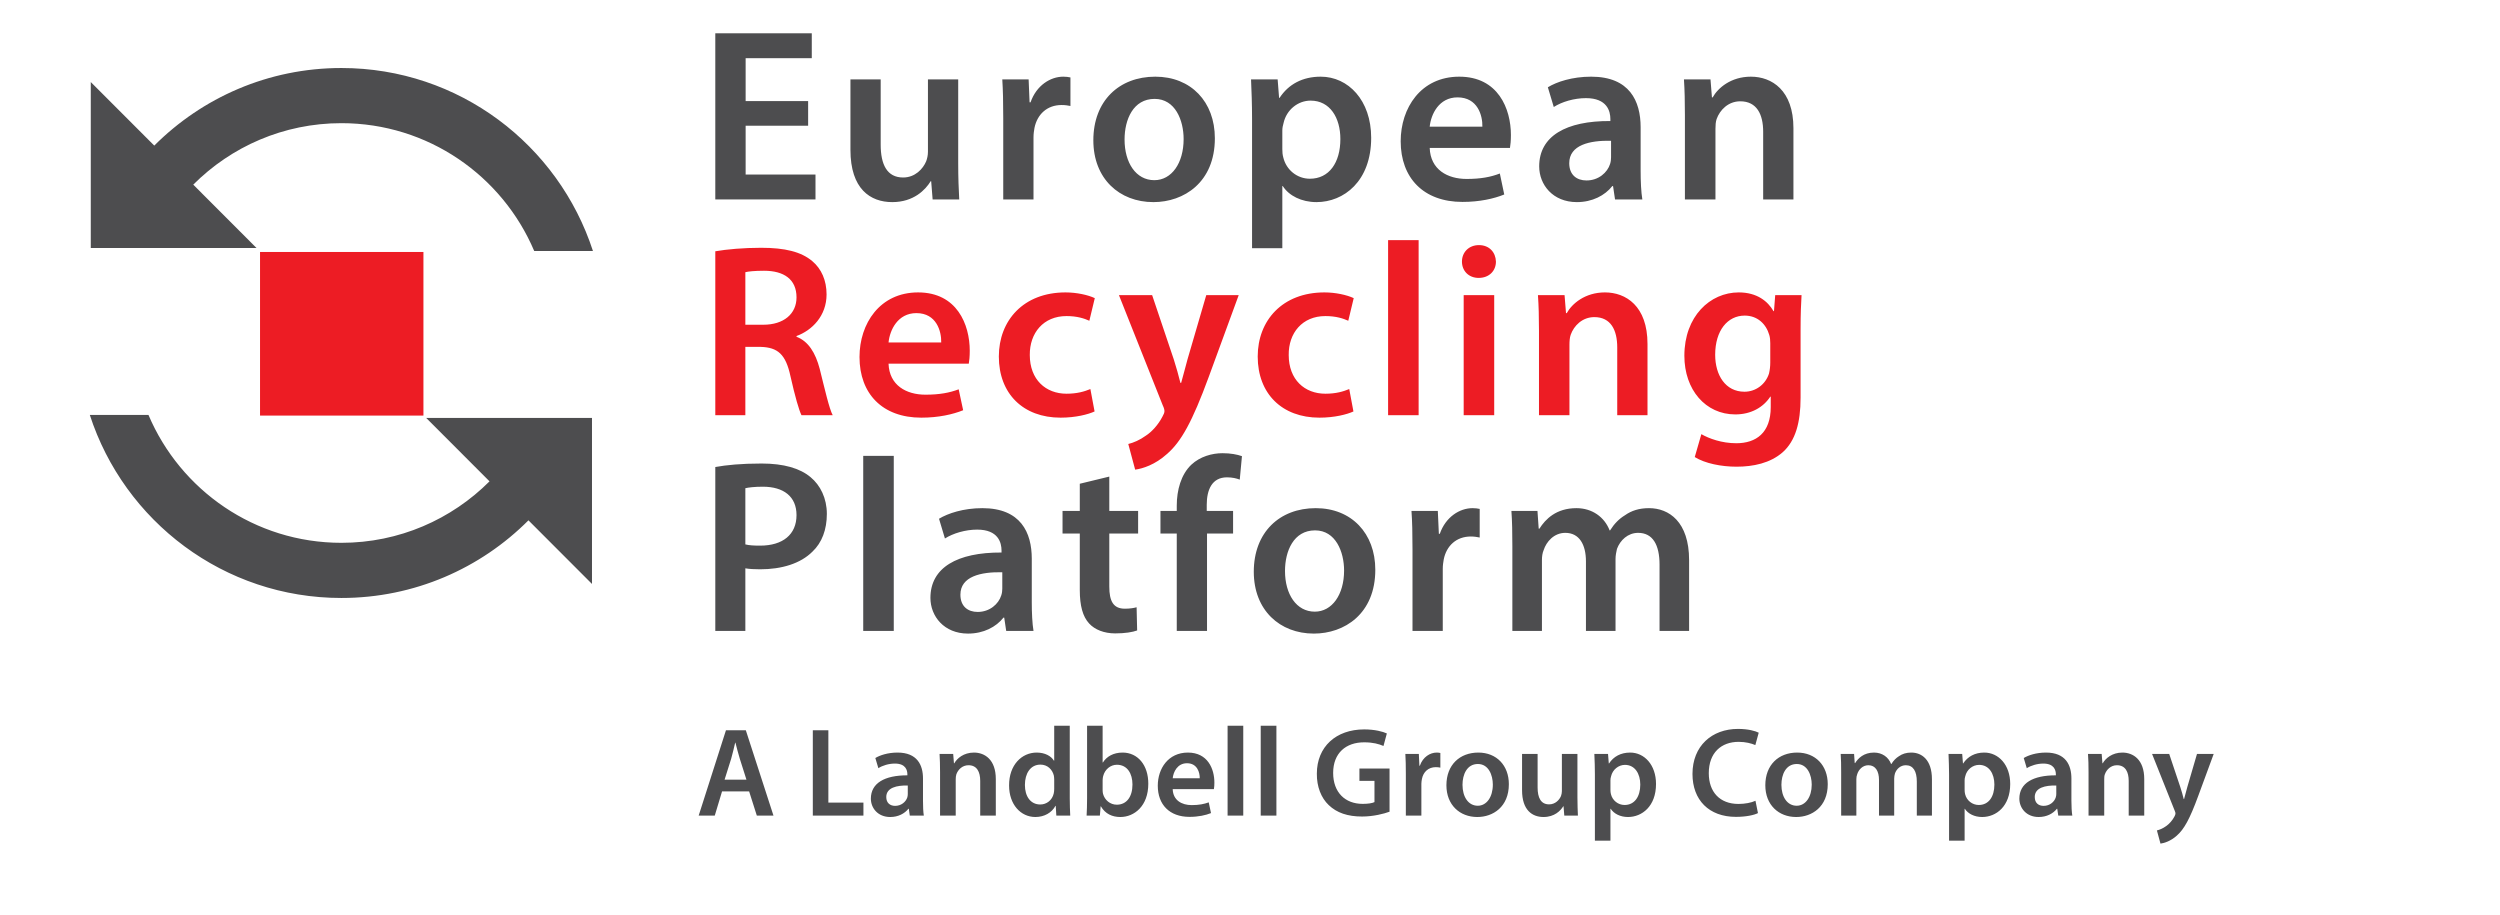 <?xml version="1.0" encoding="UTF-8"?>
<svg xmlns="http://www.w3.org/2000/svg" xmlns:xlink="http://www.w3.org/1999/xlink" width="142px" height="52px" viewBox="0 0 133 52" version="1.1">
<g id="surface1">
<path style=" stroke:none;fill-rule:nonzero;fill:rgb(30.196%,30.196%,30.98%);fill-opacity:1;" d="M 41.402 7.141 L 37.852 7.141 L 37.852 9.914 L 41.82 9.914 L 41.82 11.328 L 36.129 11.328 L 36.129 1.891 L 41.609 1.891 L 41.609 3.305 L 37.852 3.305 L 37.852 5.742 L 41.402 5.742 Z M 41.402 7.141 "/>
<path style=" stroke:none;fill-rule:nonzero;fill:rgb(30.196%,30.196%,30.98%);fill-opacity:1;" d="M 49.926 9.281 C 49.926 10.094 49.953 10.766 49.984 11.328 L 48.473 11.328 L 48.391 10.293 L 48.363 10.293 C 48.066 10.781 47.398 11.48 46.18 11.48 C 44.938 11.48 43.805 10.738 43.805 8.512 L 43.805 4.508 L 45.523 4.508 L 45.523 8.219 C 45.523 9.352 45.887 10.082 46.797 10.082 C 47.48 10.082 47.93 9.59 48.109 9.156 C 48.164 9.004 48.207 8.82 48.207 8.625 L 48.207 4.508 L 49.926 4.508 Z M 52.484 6.707 C 52.484 5.781 52.469 5.125 52.43 4.508 L 53.926 4.508 L 53.98 5.812 L 54.035 5.812 C 54.371 4.844 55.168 4.355 55.895 4.355 C 56.062 4.355 56.16 4.371 56.301 4.398 L 56.301 6.02 C 56.16 5.992 56.008 5.965 55.797 5.965 C 54.973 5.965 54.414 6.496 54.258 7.266 C 54.23 7.422 54.203 7.602 54.203 7.801 L 54.203 11.328 L 52.484 11.328 Z M 59.375 7.926 C 59.375 9.242 60.02 10.234 61.066 10.234 C 62.047 10.234 62.73 9.27 62.73 7.898 C 62.73 6.832 62.254 5.617 61.082 5.617 C 59.863 5.617 59.375 6.793 59.375 7.926 M 64.504 7.855 C 64.504 10.359 62.746 11.48 61.012 11.48 C 59.082 11.48 57.602 10.152 57.602 7.969 C 57.602 5.727 59.066 4.355 61.121 4.355 C 63.148 4.355 64.504 5.781 64.504 7.855 M 68.336 8.473 C 68.336 8.641 68.348 8.793 68.391 8.945 C 68.559 9.648 69.176 10.152 69.902 10.152 C 70.992 10.152 71.633 9.242 71.633 7.898 C 71.633 6.691 71.047 5.715 69.941 5.715 C 69.23 5.715 68.574 6.23 68.406 6.988 C 68.363 7.129 68.336 7.273 68.336 7.422 Z M 66.617 6.777 C 66.617 5.883 66.586 5.152 66.559 4.508 L 68.07 4.508 L 68.152 5.559 L 68.18 5.559 C 68.684 4.789 69.48 4.355 70.516 4.355 C 72.082 4.355 73.383 5.699 73.383 7.828 C 73.383 10.293 71.828 11.48 70.277 11.48 C 69.426 11.48 68.711 11.117 68.363 10.57 L 68.336 10.57 L 68.336 14.098 L 66.617 14.098 Z M 79.699 7.195 C 79.715 6.566 79.434 5.531 78.289 5.531 C 77.227 5.531 76.777 6.496 76.707 7.195 Z M 76.707 8.402 C 76.75 9.633 77.715 10.164 78.805 10.164 C 79.602 10.164 80.176 10.055 80.691 9.855 L 80.941 11.047 C 80.355 11.285 79.547 11.469 78.566 11.469 C 76.359 11.469 75.059 10.109 75.059 8.023 C 75.059 6.133 76.203 4.355 78.387 4.355 C 80.594 4.355 81.32 6.176 81.32 7.672 C 81.32 7.996 81.293 8.246 81.266 8.402 Z M 87.008 7.996 C 85.793 7.969 84.633 8.234 84.633 9.27 C 84.633 9.941 85.066 10.25 85.613 10.25 C 86.297 10.25 86.801 9.801 86.953 9.312 C 86.996 9.184 87.008 9.043 87.008 8.934 Z M 87.234 11.328 L 87.121 10.57 L 87.078 10.57 C 86.66 11.102 85.945 11.48 85.066 11.48 C 83.695 11.48 82.926 10.488 82.926 9.449 C 82.926 7.73 84.453 6.859 86.969 6.875 L 86.969 6.762 C 86.969 6.316 86.785 5.574 85.582 5.574 C 84.914 5.574 84.215 5.781 83.754 6.078 L 83.418 4.957 C 83.922 4.648 84.801 4.355 85.879 4.355 C 88.059 4.355 88.688 5.742 88.688 7.227 L 88.688 9.688 C 88.688 10.305 88.715 10.906 88.785 11.328 Z M 91.203 6.539 C 91.203 5.754 91.188 5.098 91.148 4.508 L 92.656 4.508 L 92.738 5.531 L 92.781 5.531 C 93.074 5 93.816 4.355 94.949 4.355 C 96.137 4.355 97.367 5.125 97.367 7.281 L 97.367 11.328 L 95.648 11.328 L 95.648 7.477 C 95.648 6.496 95.285 5.754 94.348 5.754 C 93.664 5.754 93.188 6.246 93.004 6.762 C 92.949 6.918 92.938 7.129 92.938 7.324 L 92.938 11.328 L 91.203 11.328 Z M 91.203 6.539 "/>
<path style=" stroke:none;fill-rule:nonzero;fill:rgb(92.941%,10.98%,14.118%);fill-opacity:1;" d="M 37.836 18.445 L 38.855 18.445 C 40.016 18.445 40.742 17.828 40.742 16.891 C 40.742 15.855 40.016 15.379 38.898 15.379 C 38.352 15.379 38.004 15.418 37.836 15.461 Z M 36.129 14.273 C 36.773 14.16 37.738 14.074 38.73 14.074 C 40.086 14.074 41.008 14.301 41.637 14.832 C 42.156 15.266 42.449 15.926 42.449 16.723 C 42.449 17.941 41.625 18.766 40.742 19.086 L 40.742 19.129 C 41.414 19.383 41.82 20.039 42.059 20.949 C 42.352 22.125 42.602 23.219 42.797 23.582 L 41.023 23.582 C 40.883 23.301 40.66 22.531 40.395 21.355 C 40.129 20.125 39.68 19.73 38.703 19.703 L 37.836 19.703 L 37.836 23.582 L 36.129 23.582 Z M 48.961 19.453 C 48.977 18.82 48.695 17.785 47.551 17.785 C 46.488 17.785 46.039 18.75 45.969 19.453 Z M 45.969 20.656 C 46.012 21.887 46.977 22.418 48.066 22.418 C 48.863 22.418 49.438 22.309 49.953 22.113 L 50.207 23.301 C 49.617 23.539 48.809 23.723 47.828 23.723 C 45.621 23.723 44.32 22.363 44.32 20.277 C 44.32 18.387 45.469 16.609 47.648 16.609 C 49.855 16.609 50.582 18.43 50.582 19.926 C 50.582 20.25 50.555 20.5 50.527 20.656 Z M 57.672 23.371 C 57.309 23.539 56.594 23.723 55.742 23.723 C 53.617 23.723 52.234 22.363 52.234 20.25 C 52.234 18.207 53.629 16.609 56.02 16.609 C 56.648 16.609 57.293 16.75 57.684 16.934 L 57.375 18.219 C 57.098 18.094 56.691 17.953 56.078 17.953 C 54.762 17.953 53.98 18.918 53.992 20.164 C 53.992 21.566 54.902 22.363 56.078 22.363 C 56.676 22.363 57.098 22.238 57.434 22.098 Z M 60.941 16.762 L 62.172 20.418 C 62.309 20.836 62.449 21.355 62.547 21.746 L 62.59 21.746 C 62.703 21.355 62.828 20.852 62.953 20.402 L 64.016 16.762 L 65.859 16.762 L 64.156 21.41 C 63.219 23.961 62.59 25.094 61.777 25.793 C 61.109 26.395 60.41 26.617 59.977 26.676 L 59.586 25.219 C 59.879 25.148 60.242 24.996 60.59 24.742 C 60.914 24.535 61.289 24.129 61.527 23.664 C 61.598 23.539 61.641 23.441 61.641 23.355 C 61.641 23.289 61.625 23.191 61.543 23.02 L 59.055 16.762 Z M 72.375 23.371 C 72.012 23.539 71.297 23.723 70.445 23.723 C 68.32 23.723 66.938 22.363 66.938 20.25 C 66.938 18.207 68.336 16.609 70.727 16.609 C 71.355 16.609 71.996 16.75 72.391 16.934 L 72.082 18.219 C 71.801 18.094 71.395 17.953 70.781 17.953 C 69.469 17.953 68.684 18.918 68.699 20.164 C 68.699 21.566 69.605 22.363 70.781 22.363 C 71.383 22.363 71.801 22.238 72.137 22.098 Z M 74.344 13.641 L 76.078 13.641 L 76.078 23.582 L 74.344 23.582 Z M 78.637 16.762 L 80.371 16.762 L 80.371 23.582 L 78.637 23.582 Z M 80.469 14.859 C 80.469 15.379 80.09 15.785 79.488 15.785 C 78.914 15.785 78.539 15.379 78.539 14.859 C 78.539 14.328 78.93 13.922 79.504 13.922 C 80.09 13.922 80.453 14.328 80.469 14.859 M 82.914 18.793 C 82.914 18.012 82.898 17.352 82.855 16.762 L 84.367 16.762 L 84.449 17.785 L 84.492 17.785 C 84.785 17.254 85.527 16.609 86.66 16.609 C 87.848 16.609 89.078 17.379 89.078 19.535 L 89.078 23.582 L 87.359 23.582 L 87.359 19.73 C 87.359 18.75 86.996 18.012 86.059 18.012 C 85.375 18.012 84.898 18.5 84.715 19.016 C 84.66 19.172 84.645 19.383 84.645 19.578 L 84.645 23.582 L 82.914 23.582 Z M 96.051 19.492 C 96.051 19.34 96.039 19.172 95.996 19.031 C 95.816 18.402 95.324 17.926 94.598 17.926 C 93.633 17.926 92.922 18.766 92.922 20.152 C 92.922 21.312 93.508 22.25 94.586 22.25 C 95.227 22.25 95.785 21.832 95.98 21.215 C 96.027 21.012 96.051 20.809 96.051 20.598 Z M 97.828 16.762 C 97.801 17.227 97.773 17.785 97.773 18.723 L 97.773 22.586 C 97.773 24.016 97.477 25.039 96.766 25.68 C 96.051 26.312 95.074 26.508 94.137 26.508 C 93.27 26.508 92.348 26.324 91.762 25.961 L 92.137 24.66 C 92.57 24.91 93.297 25.176 94.121 25.176 C 95.242 25.176 96.078 24.59 96.078 23.121 L 96.078 22.531 L 96.051 22.531 C 95.66 23.133 94.961 23.539 94.066 23.539 C 92.375 23.539 91.172 22.141 91.172 20.207 C 91.172 17.969 92.629 16.609 94.262 16.609 C 95.297 16.609 95.914 17.113 96.234 17.672 L 96.262 17.672 L 96.332 16.762 Z M 97.828 16.762 "/>
<path style=" stroke:none;fill-rule:nonzero;fill:rgb(30.196%,30.196%,30.98%);fill-opacity:1;" d="M 37.836 30.922 C 38.047 30.977 38.324 30.992 38.676 30.992 C 39.961 30.992 40.742 30.363 40.742 29.258 C 40.742 28.207 40.016 27.645 38.828 27.645 C 38.352 27.645 38.016 27.688 37.836 27.73 Z M 36.129 26.527 C 36.746 26.414 37.598 26.328 38.758 26.328 C 40.016 26.328 40.938 26.598 41.539 27.102 C 42.098 27.562 42.465 28.305 42.465 29.188 C 42.465 30.082 42.184 30.824 41.652 31.328 C 40.969 32.016 39.891 32.336 38.676 32.336 C 38.352 32.336 38.059 32.32 37.836 32.281 L 37.836 35.836 L 36.129 35.836 Z M 44.531 25.895 L 46.266 25.895 L 46.266 35.836 L 44.531 35.836 Z M 52.43 32.504 C 51.211 32.477 50.051 32.742 50.051 33.777 C 50.051 34.449 50.484 34.758 51.031 34.758 C 51.715 34.758 52.219 34.309 52.371 33.82 C 52.414 33.695 52.43 33.555 52.43 33.441 Z M 52.652 35.836 L 52.539 35.078 L 52.5 35.078 C 52.078 35.613 51.367 35.988 50.484 35.988 C 49.117 35.988 48.348 34.996 48.348 33.961 C 48.348 32.238 49.871 31.371 52.387 31.383 L 52.387 31.273 C 52.387 30.824 52.203 30.082 51.004 30.082 C 50.332 30.082 49.633 30.293 49.172 30.586 L 48.836 29.465 C 49.34 29.16 50.219 28.863 51.297 28.863 C 53.477 28.863 54.105 30.25 54.105 31.734 L 54.105 34.199 C 54.105 34.812 54.133 35.414 54.203 35.836 Z M 58.508 27.07 L 58.508 29.02 L 60.145 29.02 L 60.145 30.305 L 58.508 30.305 L 58.508 33.316 C 58.508 34.141 58.734 34.574 59.391 34.574 C 59.684 34.574 59.906 34.535 60.059 34.492 L 60.09 35.809 C 59.836 35.906 59.391 35.977 58.844 35.977 C 58.215 35.977 57.684 35.766 57.363 35.414 C 57 35.023 56.832 34.406 56.832 33.512 L 56.832 30.305 L 55.852 30.305 L 55.852 29.02 L 56.832 29.02 L 56.832 27.477 Z M 62.34 35.836 L 62.34 30.305 L 61.414 30.305 L 61.414 29.02 L 62.34 29.02 L 62.34 28.723 C 62.34 27.844 62.578 26.961 63.164 26.398 C 63.668 25.926 64.352 25.742 64.938 25.742 C 65.398 25.742 65.762 25.812 66.043 25.91 L 65.918 27.242 C 65.734 27.172 65.496 27.113 65.191 27.113 C 64.336 27.113 64.043 27.828 64.043 28.668 L 64.043 29.02 L 65.539 29.02 L 65.539 30.305 L 64.059 30.305 L 64.059 35.836 Z M 68.488 32.434 C 68.488 33.75 69.133 34.742 70.18 34.742 C 71.16 34.742 71.844 33.777 71.844 32.406 C 71.844 31.344 71.367 30.125 70.195 30.125 C 68.977 30.125 68.488 31.301 68.488 32.434 M 73.617 32.363 C 73.617 34.871 71.859 35.988 70.125 35.988 C 68.195 35.988 66.715 34.66 66.715 32.477 C 66.715 30.234 68.18 28.863 70.234 28.863 C 72.262 28.863 73.617 30.293 73.617 32.363 M 75.73 31.215 C 75.73 30.293 75.715 29.633 75.672 29.02 L 77.168 29.02 L 77.227 30.32 L 77.281 30.32 C 77.617 29.355 78.414 28.863 79.141 28.863 C 79.309 28.863 79.406 28.879 79.547 28.906 L 79.547 30.531 C 79.406 30.504 79.25 30.473 79.043 30.473 C 78.219 30.473 77.656 31.004 77.504 31.777 C 77.477 31.93 77.449 32.113 77.449 32.309 L 77.449 35.836 L 75.73 35.836 Z M 81.402 31.047 C 81.402 30.266 81.391 29.605 81.348 29.02 L 82.828 29.02 L 82.898 30.027 L 82.941 30.027 C 83.277 29.492 83.891 28.863 85.039 28.863 C 85.934 28.863 86.633 29.367 86.926 30.125 L 86.953 30.125 C 87.191 29.746 87.469 29.465 87.793 29.27 C 88.168 29.004 88.602 28.863 89.164 28.863 C 90.293 28.863 91.441 29.633 91.441 31.816 L 91.441 35.836 L 89.762 35.836 L 89.762 32.07 C 89.762 30.938 89.371 30.266 88.547 30.266 C 87.961 30.266 87.527 30.684 87.344 31.176 C 87.305 31.344 87.262 31.551 87.262 31.746 L 87.262 35.836 L 85.582 35.836 L 85.582 31.887 C 85.582 30.938 85.207 30.266 84.41 30.266 C 83.766 30.266 83.332 30.77 83.18 31.246 C 83.109 31.41 83.082 31.609 83.082 31.805 L 83.082 35.836 L 81.402 35.836 Z M 19.707 23.738 L 23.305 27.34 C 21.152 29.496 18.176 30.832 14.891 30.832 C 9.969 30.832 5.746 27.84 3.934 23.57 L 0.602 23.57 C 2.559 29.605 8.215 33.965 14.891 33.965 C 19.039 33.965 22.797 32.281 25.516 29.555 L 29.125 33.168 L 29.125 23.738 Z M 10.07 14.086 L 6.477 10.488 C 8.629 8.332 11.605 6.996 14.891 6.996 C 19.812 6.996 24.035 9.988 25.844 14.258 L 29.18 14.258 C 27.219 8.223 21.566 3.863 14.891 3.863 C 10.738 3.863 6.984 5.547 4.262 8.27 L 0.656 4.66 L 0.656 14.086 Z M 10.07 14.086 "/>
<path style=" stroke:none;fill-rule:nonzero;fill:rgb(92.941%,10.98%,14.118%);fill-opacity:1;" d="M 19.551 23.605 L 10.27 23.605 L 10.27 14.312 L 19.551 14.312 Z M 19.551 23.605 "/>
<path style=" stroke:none;fill-rule:nonzero;fill:rgb(30.196%,30.196%,30.98%);fill-opacity:1;" d="M 37.898 44.285 L 37.52 43.094 C 37.426 42.797 37.348 42.465 37.273 42.184 L 37.258 42.184 C 37.188 42.465 37.117 42.805 37.031 43.094 L 36.656 44.285 Z M 36.512 44.953 L 36.098 46.328 L 35.184 46.328 L 36.734 41.48 L 37.863 41.48 L 39.434 46.328 L 38.488 46.328 L 38.051 44.953 Z M 41.668 41.48 L 42.551 41.48 L 42.551 45.586 L 44.543 45.586 L 44.543 46.328 L 41.668 46.328 Z M 47.062 44.617 C 46.438 44.602 45.84 44.738 45.84 45.27 C 45.84 45.617 46.066 45.773 46.344 45.773 C 46.695 45.773 46.953 45.543 47.035 45.293 C 47.055 45.227 47.062 45.156 47.062 45.098 Z M 47.176 46.328 L 47.121 45.938 L 47.098 45.938 C 46.883 46.211 46.516 46.406 46.066 46.406 C 45.359 46.406 44.965 45.895 44.965 45.363 C 44.965 44.48 45.75 44.035 47.039 44.039 L 47.039 43.984 C 47.039 43.754 46.949 43.371 46.332 43.371 C 45.984 43.371 45.625 43.48 45.391 43.633 L 45.219 43.055 C 45.477 42.898 45.93 42.746 46.48 42.746 C 47.602 42.746 47.926 43.457 47.926 44.219 L 47.926 45.484 C 47.926 45.801 47.938 46.113 47.973 46.328 Z M 48.895 43.867 C 48.895 43.465 48.887 43.129 48.867 42.824 L 49.641 42.824 L 49.684 43.352 L 49.707 43.352 C 49.855 43.078 50.238 42.746 50.82 42.746 C 51.43 42.746 52.062 43.141 52.062 44.25 L 52.062 46.328 L 51.176 46.328 L 51.176 44.352 C 51.176 43.848 50.992 43.465 50.512 43.465 C 50.156 43.465 49.914 43.719 49.82 43.984 C 49.793 44.062 49.785 44.172 49.785 44.27 L 49.785 46.328 L 48.895 46.328 Z M 55.379 44.285 C 55.379 44.215 55.371 44.129 55.359 44.055 C 55.277 43.711 55 43.43 54.598 43.43 C 54.027 43.43 53.715 43.934 53.715 44.586 C 53.715 45.227 54.027 45.695 54.59 45.695 C 54.949 45.695 55.266 45.449 55.352 45.07 C 55.371 44.988 55.379 44.902 55.379 44.809 Z M 56.262 41.223 L 56.262 45.344 C 56.262 45.703 56.277 46.09 56.289 46.328 L 55.5 46.328 L 55.465 45.773 L 55.449 45.773 C 55.242 46.16 54.82 46.406 54.309 46.406 C 53.477 46.406 52.816 45.695 52.816 44.617 C 52.809 43.445 53.539 42.746 54.383 42.746 C 54.863 42.746 55.207 42.949 55.363 43.207 L 55.379 43.207 L 55.379 41.223 Z M 58.129 44.883 C 58.129 44.953 58.137 45.027 58.152 45.09 C 58.246 45.441 58.555 45.707 58.934 45.707 C 59.488 45.707 59.824 45.262 59.824 44.559 C 59.824 43.941 59.531 43.438 58.941 43.438 C 58.582 43.438 58.258 43.695 58.16 44.082 C 58.145 44.148 58.129 44.227 58.129 44.312 Z M 57.219 46.328 C 57.234 46.09 57.246 45.703 57.246 45.344 L 57.246 41.223 L 58.129 41.223 L 58.129 43.309 L 58.145 43.309 C 58.359 42.969 58.742 42.746 59.266 42.746 C 60.121 42.746 60.73 43.457 60.723 44.523 C 60.723 45.781 59.926 46.406 59.137 46.406 C 58.684 46.406 58.281 46.234 58.031 45.801 L 58.016 45.801 L 57.973 46.328 Z M 63.645 44.207 C 63.652 43.883 63.508 43.352 62.922 43.352 C 62.375 43.352 62.145 43.848 62.109 44.207 Z M 62.109 44.824 C 62.129 45.457 62.625 45.73 63.188 45.73 C 63.594 45.73 63.891 45.672 64.156 45.574 L 64.285 46.184 C 63.984 46.305 63.566 46.398 63.062 46.398 C 61.93 46.398 61.262 45.703 61.262 44.629 C 61.262 43.66 61.852 42.746 62.973 42.746 C 64.105 42.746 64.477 43.68 64.477 44.449 C 64.48 44.574 64.469 44.699 64.449 44.824 Z M 65.227 41.223 L 66.117 41.223 L 66.117 46.328 L 65.227 46.328 Z M 67.109 41.223 L 68 41.223 L 68 46.328 L 67.109 46.328 Z M 74.426 46.105 C 74.117 46.219 73.512 46.379 72.867 46.379 C 72.047 46.379 71.43 46.168 70.973 45.73 C 70.539 45.32 70.289 44.68 70.297 43.945 C 70.297 42.414 71.387 41.43 72.988 41.43 C 73.586 41.43 74.051 41.555 74.273 41.66 L 74.082 42.371 C 73.816 42.258 73.492 42.164 72.98 42.164 C 71.949 42.164 71.223 42.773 71.223 43.902 C 71.223 45.004 71.898 45.66 72.902 45.66 C 73.219 45.66 73.457 45.617 73.57 45.559 L 73.57 44.352 L 72.715 44.352 L 72.715 43.652 L 74.426 43.652 Z M 75.352 43.953 C 75.352 43.48 75.344 43.141 75.324 42.824 L 76.09 42.824 L 76.121 43.492 L 76.148 43.492 C 76.32 42.996 76.73 42.746 77.105 42.746 C 77.191 42.746 77.242 42.754 77.312 42.77 L 77.312 43.602 C 77.227 43.582 77.141 43.574 77.055 43.574 C 76.629 43.574 76.344 43.848 76.266 44.242 C 76.246 44.332 76.238 44.422 76.234 44.516 L 76.234 46.328 L 75.352 46.328 Z M 78.57 44.578 C 78.57 45.258 78.898 45.766 79.438 45.766 C 79.941 45.766 80.293 45.27 80.293 44.566 C 80.293 44.02 80.047 43.395 79.445 43.395 C 78.82 43.395 78.57 43.996 78.57 44.578 M 81.203 44.543 C 81.203 45.832 80.301 46.406 79.41 46.406 C 78.418 46.406 77.656 45.723 77.656 44.602 C 77.656 43.449 78.41 42.746 79.469 42.746 C 80.508 42.746 81.203 43.48 81.203 44.543 M 85.098 45.277 C 85.098 45.695 85.113 46.039 85.125 46.328 L 84.352 46.328 L 84.309 45.797 L 84.293 45.797 C 84.141 46.047 83.797 46.406 83.172 46.406 C 82.535 46.406 81.953 46.023 81.953 44.883 L 81.953 42.824 L 82.836 42.824 L 82.836 44.73 C 82.836 45.312 83.023 45.688 83.488 45.688 C 83.84 45.688 84.07 45.438 84.164 45.215 C 84.195 45.125 84.215 45.031 84.215 44.938 L 84.215 42.824 L 85.098 42.824 Z M 86.973 44.859 C 86.973 44.945 86.98 45.027 87 45.105 C 87.086 45.465 87.406 45.723 87.777 45.723 C 88.336 45.723 88.668 45.258 88.668 44.566 C 88.668 43.945 88.363 43.445 87.797 43.445 C 87.434 43.445 87.094 43.711 87.008 44.098 C 86.984 44.172 86.973 44.246 86.973 44.32 Z M 86.09 43.992 C 86.09 43.602 86.078 43.215 86.059 42.824 L 86.836 42.824 L 86.879 43.363 L 86.895 43.363 C 87.152 42.969 87.562 42.746 88.094 42.746 C 88.895 42.746 89.562 43.438 89.562 44.531 C 89.562 45.797 88.766 46.406 87.969 46.406 C 87.531 46.406 87.168 46.219 86.988 45.938 L 86.973 45.938 L 86.973 47.75 L 86.09 47.75 Z M 95.352 46.184 C 95.145 46.293 94.684 46.398 94.102 46.398 C 92.566 46.398 91.633 45.438 91.633 43.961 C 91.633 42.367 92.738 41.402 94.219 41.402 C 94.801 41.402 95.215 41.523 95.395 41.617 L 95.203 42.32 C 94.973 42.223 94.656 42.137 94.254 42.137 C 93.27 42.137 92.559 42.754 92.559 43.918 C 92.559 44.984 93.184 45.664 94.246 45.664 C 94.605 45.664 94.98 45.594 95.211 45.484 Z M 96.684 44.578 C 96.684 45.258 97.012 45.766 97.551 45.766 C 98.055 45.766 98.406 45.27 98.406 44.566 C 98.406 44.02 98.16 43.395 97.559 43.395 C 96.934 43.395 96.684 43.996 96.684 44.578 M 99.316 44.543 C 99.316 45.832 98.414 46.406 97.523 46.406 C 96.531 46.406 95.77 45.723 95.77 44.602 C 95.77 43.449 96.523 42.746 97.578 42.746 C 98.621 42.746 99.316 43.48 99.316 44.543 M 100.078 43.867 C 100.078 43.465 100.074 43.129 100.051 42.824 L 100.812 42.824 L 100.848 43.344 L 100.871 43.344 C 101.043 43.07 101.359 42.746 101.945 42.746 C 102.406 42.746 102.766 43.004 102.914 43.395 L 102.93 43.395 C 103.051 43.199 103.195 43.055 103.359 42.953 C 103.555 42.816 103.777 42.746 104.062 42.746 C 104.645 42.746 105.234 43.141 105.234 44.262 L 105.234 46.328 L 104.375 46.328 L 104.375 44.395 C 104.375 43.809 104.172 43.465 103.75 43.465 C 103.445 43.465 103.223 43.68 103.133 43.934 C 103.109 44.02 103.09 44.129 103.09 44.227 L 103.09 46.328 L 102.227 46.328 L 102.227 44.301 C 102.227 43.809 102.031 43.465 101.625 43.465 C 101.293 43.465 101.07 43.723 100.992 43.969 C 100.957 44.055 100.941 44.156 100.941 44.258 L 100.941 46.328 L 100.078 46.328 Z M 107.09 44.859 C 107.09 44.945 107.098 45.027 107.117 45.105 C 107.203 45.465 107.523 45.723 107.895 45.723 C 108.453 45.723 108.781 45.258 108.781 44.566 C 108.781 43.945 108.48 43.445 107.914 43.445 C 107.547 43.445 107.211 43.711 107.125 44.098 C 107.102 44.172 107.09 44.246 107.09 44.32 Z M 106.207 43.992 C 106.203 43.602 106.195 43.215 106.176 42.824 L 106.953 42.824 L 106.996 43.363 L 107.008 43.363 C 107.27 42.969 107.676 42.746 108.207 42.746 C 109.012 42.746 109.68 43.438 109.68 44.531 C 109.68 45.797 108.883 46.406 108.086 46.406 C 107.648 46.406 107.281 46.219 107.102 45.938 L 107.09 45.938 L 107.09 47.75 L 106.207 47.75 Z M 112.297 44.617 C 111.672 44.602 111.074 44.738 111.074 45.27 C 111.074 45.617 111.297 45.773 111.578 45.773 C 111.93 45.773 112.188 45.543 112.266 45.293 C 112.289 45.227 112.297 45.156 112.297 45.098 Z M 112.41 46.328 L 112.352 45.938 L 112.332 45.938 C 112.117 46.211 111.75 46.406 111.297 46.406 C 110.594 46.406 110.199 45.895 110.199 45.363 C 110.199 44.48 110.98 44.035 112.273 44.039 L 112.273 43.984 C 112.273 43.754 112.18 43.371 111.562 43.371 C 111.219 43.371 110.859 43.48 110.621 43.633 L 110.449 43.055 C 110.707 42.898 111.16 42.746 111.715 42.746 C 112.832 42.746 113.156 43.457 113.156 44.219 L 113.156 45.484 C 113.156 45.801 113.172 46.113 113.207 46.328 Z M 114.129 43.867 C 114.129 43.465 114.121 43.129 114.098 42.824 L 114.875 42.824 L 114.918 43.352 L 114.938 43.352 C 115.09 43.078 115.469 42.746 116.051 42.746 C 116.66 42.746 117.293 43.141 117.293 44.25 L 117.293 46.328 L 116.41 46.328 L 116.41 44.352 C 116.41 43.848 116.223 43.465 115.742 43.465 C 115.391 43.465 115.148 43.719 115.055 43.984 C 115.023 44.062 115.02 44.172 115.02 44.27 L 115.02 46.328 L 114.129 46.328 Z M 118.711 42.824 L 119.34 44.703 C 119.414 44.918 119.484 45.184 119.535 45.387 L 119.555 45.387 C 119.613 45.184 119.68 44.926 119.742 44.695 L 120.289 42.824 L 121.238 42.824 L 120.359 45.211 C 119.879 46.52 119.555 47.105 119.141 47.465 C 118.797 47.773 118.438 47.887 118.215 47.918 L 118.012 47.168 C 118.164 47.133 118.352 47.055 118.531 46.926 C 118.695 46.816 118.891 46.609 119.012 46.371 C 119.047 46.305 119.066 46.254 119.066 46.211 C 119.066 46.176 119.062 46.125 119.02 46.039 L 117.738 42.824 Z M 118.711 42.824 "/>
</g>
</svg>
